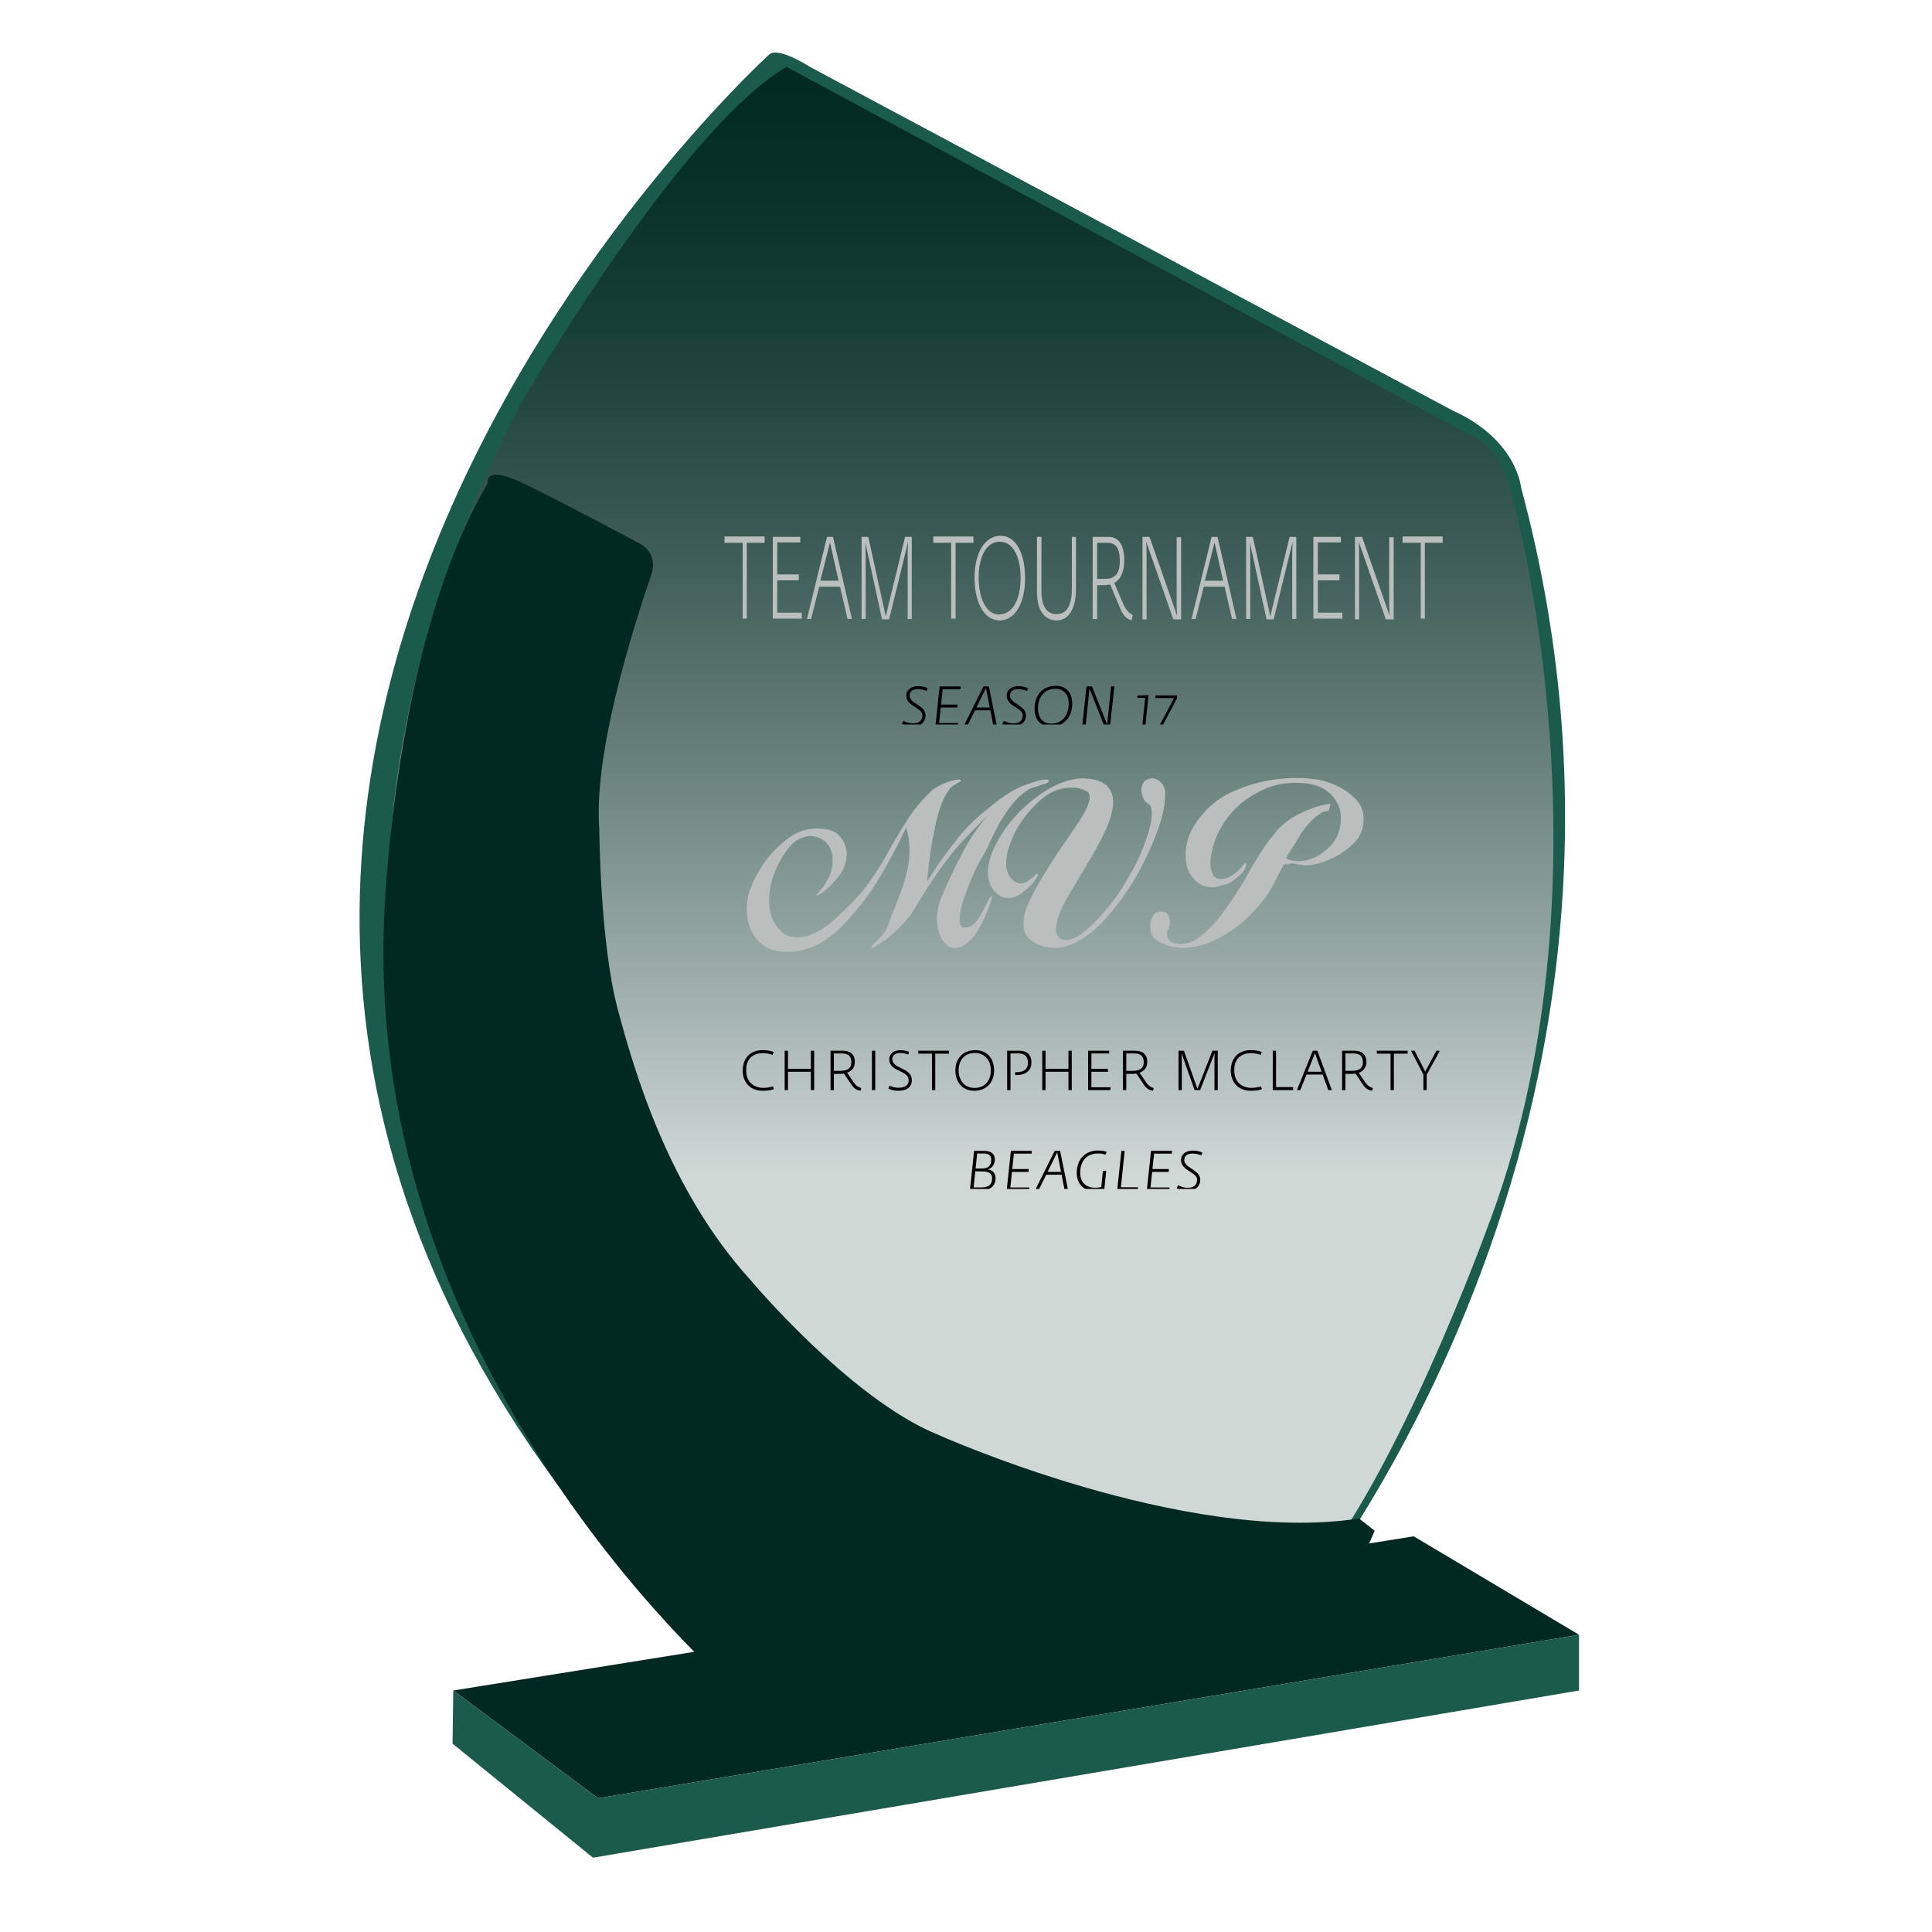 <svg id="s6229592a0ffb9" xmlns="http://www.w3.org/2000/svg" xmlns:xlink="http://www.w3.org/1999/xlink" viewBox="0 0 520 520"><defs><style type="text/css"> #s6229592a0ffb9 .name path{fill:#000000;}#s6229592a0ffb9 .team path{fill:#000000;} #s6229592a0ffb9 .season path{fill:#000000;}</style></defs><g class="base"><path fill="#1B5B4C" d="M207,14.7c0,0-248,225,0,446.7L344,440c0,0,113.4-130.5,65.4-308.8c0,0-1.1-12.9-18.4-20.7L218,18C218,18,209.4,12.4,207,14.7z"/><linearGradient id="s6229592a0ffbe" gradientUnits="userSpaceOnUse" x1="261.223" y1="461.333" x2="261.223" y2="18"><stop offset="0" style="stop-color:#FFFFFF"/><stop offset="0.112" style="stop-color:#D0D8D6"/><stop offset="0.113" style="stop-color:#D0D8D6"/><stop offset="0.328" style="stop-color:#D0D8D6"/><stop offset="0.444" style="stop-color:#9DADAA"/><stop offset="0.585" style="stop-color:#667F79"/><stop offset="0.716" style="stop-color:#3A5A53"/><stop offset="0.833" style="stop-color:#1A4038"/><stop offset="0.932" style="stop-color:#073027"/><stop offset="1" style="stop-color:#002A21"/></linearGradient><path fill="url(#s6229592a0ffbe)" d="M211.7,18L395,116.7c0,0,8.7,2,12,16.7c0,0,29.3,104.7-7.3,198.7c0,0-31.3,86-58,102.7l-9.3,6.7l-120.7,20c0,0-182-138.7-72-352C139.7,109.3,183,34.7,211.7,18z"/><g><path fill="#002A21" d="M131.3,130c0,0-1.2-5,9.3,0s31,16,31,16s5.8,2.2,3.7,8.7c-2.2,6.5-15.8,45.7-14,68.5c0,0,0.2,30,4.8,47.8c4.7,17.8,14,49.3,35.7,73.3c0,0,26.8,32,50.3,41.7c0,0,66.5,30,113.7,22.7l4.2,3.3c0,0-6.2,14.8-11.5,22c0,0-2.3,4-6.2,4.5c-3.8,0.5-52.5,8.8-52.5,8.8l-86.5,13.8c0,0-3.7,1.5-13.5-4.3c0,0-102.8-85.3-96.3-211.8C103.5,245,106.2,172.5,131.3,130z"/></g><g><polygon fill="#002A21" points="122,455 380.5,413.5 425,440 161,484 "/><polygon fill="#1B5B4C" points="121.8,469.3 159.6,500 425,455 425,440 161,484 122,455 "/></g></g><g class="text"><g><path fill="#BABFBE" d="M199.8,146.1H195v-1.7h10.8v1.7h-4.8v20.4h-1.1V146.1z"/><path fill="#BABFBE" d="M208.1,144.5h7.3v1.5h-6.2v8.6h5.8v1.6h-5.8v8.7h6.6v1.6h-7.8V144.5z"/><path fill="#BABFBE" d="M222.6,144.5h1.6l5.1,22.1h-1.2l-2-8.7h-5.6l-2.2,8.7h-1.1L222.6,144.5z M225.7,156.3l-2.3-10.3l-2.6,10.3H225.7z"/><path fill="#BABFBE" d="M231.8,144.5h1.9l4.7,21.4l5.2-21.4h1.8v22.1h-1.1v-17.8l0.1-2.9l-5.1,20.8h-1.9l-4.5-20.7l0.1,2.9v17.7h-1.1V144.5z"/><path fill="#BABFBE" d="M256,146.1h-4.8v-1.7h10.8v1.7h-4.8v20.4H256V146.1z"/><path fill="#BABFBE" d="M262.3,155.5c0-6.9,2.9-11.3,7-11.3c4.3,0,6.6,5,6.6,11.4c0,6.6-2.6,11.4-6.9,11.4C264.8,166.9,262.3,162.1,262.3,155.5z M274.7,155.5c0-5.5-2-9.7-5.6-9.7c-3.7,0-5.7,4.2-5.7,9.7c0,5.2,1.9,9.9,5.5,9.9C272.8,165.3,274.7,161,274.7,155.5z"/><path fill="#BABFBE" d="M279.1,159.2v-14.7h1.2V159c0,5.2,2.2,6.3,4.1,6.3c2.1,0,4.1-1.4,4.1-7v-13.8h1.1v13.9c0,6.9-3,8.6-5.2,8.6C281.9,166.9,279.1,165.4,279.1,159.2z"/><path fill="#BABFBE" d="M304.6,166.9c-0.3,0-1.8-0.2-3-2.9l-2.8-6.7c-0.4,0.1-1,0.2-1.4,0.2h-2.1v9.1h-1.2v-22.1h4.3c2.5,0,4.2,1.9,4.2,6.3c0,2.6-0.7,5-2.7,6.1l2.4,5.6c1,2.2,2.1,2.8,2.6,3L304.6,166.9z M297.5,155.8c2.2,0,3.9-1,3.9-4.8c0-3.7-1.2-4.9-3.4-4.9h-2.7v9.7H297.5z"/><path fill="#BABFBE" d="M307.5,144.5h1.9l7.4,21.2l-0.1-2.8v-18.3h1.2v22.1h-2.1l-7.3-20.9l0.1,2.1v18.8h-1.1V144.5z"/><path fill="#BABFBE" d="M326.1,144.5h1.6l5.1,22.1h-1.2l-2-8.7h-5.6l-2.2,8.7h-1.1L326.1,144.5z M329.2,156.3l-2.3-10.3l-2.6,10.3H329.2z"/><path fill="#BABFBE" d="M335.3,144.5h1.9l4.7,21.4l5.2-21.4h1.8v22.1h-1.1v-17.8l0.1-2.9l-5.1,20.8h-1.9l-4.5-20.7l0.1,2.9v17.7h-1.1V144.5z"/><path fill="#BABFBE" d="M353.6,144.5h7.3v1.5h-6.2v8.6h5.8v1.6h-5.8v8.7h6.6v1.6h-7.8V144.5z"/><path fill="#BABFBE" d="M364.7,144.5h1.9l7.4,21.2l-0.1-2.8v-18.3h1.2v22.1h-2.1l-7.3-20.9l0.1,2.1v18.8h-1.1V144.5z"/><path fill="#BABFBE" d="M382.3,146.1h-4.8v-1.7h10.8v1.7h-4.8v20.4h-1.1V146.1z"/></g><g><path fill="#BABFBE" d="M219.8,240.9c0-0.1,0.2-0.4,0.6-0.8c0.4-0.5,1-1.1,1.5-1.9c0.5-0.8,1-1.7,1.5-2.7c0.4-1.1,0.7-2.3,0.7-3.6c0-0.2,0-0.3,0-0.5c0-0.2,0-0.3,0-0.5c0-0.1,0-0.2,0-0.2c0-0.1,0-0.2,0-0.2c-0.3-1.9-1-3.2-2.1-4.1c-1.2-0.9-2.4-1.3-3.8-1.4c-0.6,0-1.2,0.1-1.8,0.3c-0.6,0.2-1.2,0.4-1.7,0.7c-0.3,0.2-0.5,0.3-0.7,0.5c-0.2,0.2-0.5,0.4-0.7,0.6c-1.5,1.5-3,3.7-4.3,6.5c-1.3,2.8-2,5.8-2,8.9c0,0,0,0.1,0,0.1c0,0,0,0.1,0,0.1c0,0.1,0,0.2,0,0.3c0,0.1,0,0.2,0.1,0.3c0,0.1,0,0.2,0,0.3c0,0.1,0,0.2,0,0.3c0,0.2,0.1,0.5,0.1,0.7c0,0.2,0.1,0.4,0.1,0.7c0.4,1.8,1.1,3.4,2.4,4.8c1.2,1.5,2.9,2.2,4.9,2.2c0.5,0,1,0,1.5-0.1c0.5-0.1,1-0.2,1.6-0.4c1.5-0.6,2.7-1.2,3.8-1.9c1.1-0.7,2.1-1.5,3.1-2.4c0.6-0.5,1.2-1.1,1.7-1.6c0.6-0.6,1.2-1.2,1.9-1.8c2.2-2.1,4-4.2,5.6-6.4c1.5-2.2,3-4.4,4.2-6.5c0.3-0.6,0.7-1.2,1-1.8c0.3-0.6,0.7-1.2,1-1.8c1.5-2.5,3-5.1,4.6-7.5c1.6-2.5,3.6-4.8,6-7.1c0.4-0.4,0.9-0.8,1.5-1.1c0.6-0.4,1.2-0.7,1.9-1c0.8-0.3,1.5-0.6,2.3-0.8c0.7-0.2,1.3-0.3,1.7-0.3c0.2,0,0.3,0,0.4,0.1c0.1,0,0.2,0.1,0.2,0.2c0,0.1,0,0.1-0.1,0.2c0,0-0.1,0.1-0.2,0.1c-0.3,0.2-0.8,0.5-1.6,1c-0.8,0.4-1.6,1.5-2.5,3.2c-0.3,0.6-0.6,1.3-0.9,2.1c-0.3,0.8-0.6,1.7-0.9,2.8c-0.3,1-0.5,2-0.7,3.1c-0.2,1.1-0.5,2.2-0.7,3.3c-0.5,2.8-1,6.6-1.5,11.3c0.4-0.5,0.8-1,1.1-1.6c0.4-0.5,0.7-1,1.1-1.6c0.1-0.1,0.2-0.2,0.2-0.4c0.1-0.1,0.2-0.2,0.2-0.4c1.8-2.5,3.7-5.1,5.7-7.6c2-2.5,4.4-5,7.3-7.3c4.1-3.5,7.6-5.8,10.5-6.9c2.9-1.1,4.9-1.6,5.9-1.6c0.3,0,0.5,0,0.6,0.1c0.1,0,0.2,0.1,0.2,0.2c0,0.2-0.1,0.4-0.4,0.6c-0.3,0.1-0.6,0.3-1.1,0.4c-0.4,0.1-0.7,0.2-1.2,0.4c-0.4,0.1-0.8,0.3-1.3,0.4c-0.3,0.1-0.6,0.2-0.9,0.3c-0.3,0.1-0.6,0.3-0.9,0.5c-1.5,1-2.9,2.3-4.1,3.8c-1.2,1.5-2.2,3.1-3.2,4.7c-1,1.8-1.9,3.6-2.7,5.3c-0.7,1.7-1.4,3-2,4c-0.1,0.2-0.2,0.3-0.3,0.5c-0.1,0.2-0.2,0.3-0.3,0.5c-0.5,1-1.1,2-1.6,3.1c-0.5,1.1-1,2.3-1.5,3.5c-0.7,1.8-1.3,3.5-1.8,5.1c-0.5,1.7-0.7,3.1-0.7,4.2c0,0.6,0.1,1.1,0.2,1.5c0.2,0.4,0.4,0.6,0.8,0.7c0.1,0,0.1,0,0.2,0c0,0,0.1,0,0.2,0c0,0,0.1,0,0.1,0s0.1,0,0.1,0c1,0,1.8-0.4,2.6-1.3c0.7-0.9,1.4-1.8,1.9-2.9c0.6-1.1,1.1-2,1.5-2.9c0.4-0.9,0.8-1.3,1.1-1.3v0.1c0,0,0,0.1,0,0.2c0,0.1,0,0.2-0.1,0.3c0,0,0,0.1,0,0.1c0,0.1,0,0.3-0.1,0.5c-0.5,1.5-1.1,2.9-1.6,4.1c-0.5,1.2-1.1,2.3-1.6,3.2c-1.1,2-2.3,3.4-3.4,4.2c-1.1,0.8-2.2,1.3-3.1,1.3c-1.4,0-2.6-0.8-3.5-2.3c-0.9-1.5-1.4-3.4-1.4-5.5c0-0.6,0-1.3,0.1-1.9c0.1-0.7,0.2-1.3,0.4-2c0.1-0.3,0.2-0.6,0.3-1c0.1-0.3,0.2-0.7,0.4-1c1.9-4.5,3.9-8.7,6-12.6c2.1-3.9,4.4-7.1,6.7-9.7c0,0-2,2-6.1,6.2c-4.1,4.2-8.7,10.5-13.8,19.1c-0.1,0.2-0.2,0.4-0.4,0.6c-0.1,0.2-0.3,0.4-0.4,0.7c-0.6,0.8-1.3,1.7-2,2.5c-0.8,0.8-1.5,1.6-2.3,2.3c-1.4,1.3-2.8,2.4-4,3.2c-1.2,0.8-2,1.3-2.4,1.3c0,0-0.1,0-0.1,0c0,0-0.1,0-0.1-0.1v-0.1c0-0.2,0.3-0.5,0.8-1c0.5-0.5,1.1-1.1,1.8-1.8c0.4-0.5,0.8-1,1.2-1.6c0.4-0.6,0.7-1.2,0.9-1.9c0.3-0.9,0.6-1.8,1-2.7c0.4-0.9,0.7-1.8,1.1-2.8c0.9-2.2,1.7-4.5,2.4-6.9c0.7-2.4,1.1-4.8,1.1-7.3c0-1-0.1-2.1-0.2-3.1c-0.1-1-0.4-2-0.7-3.1c-3.3,7-6.4,12.5-9.2,16.7c-2.5,3.7-5.4,7.2-8.7,10.5c-3.3,3.2-6.8,5.2-10.5,5.9c-0.7,0.2-1.3,0.3-1.9,0.3c-0.6,0.1-1.2,0.1-1.8,0.1c-3.7,0-6.4-1.2-8.2-3.5c-1.8-2.3-2.6-4.9-2.6-7.9c0-0.7,0-1.3,0.1-2c0.1-0.7,0.2-1.3,0.3-1.9c0.3-1,0.7-2.1,1.3-3.5c0.6-1.4,1.5-2.8,2.4-4.3c1.6-2.5,3.7-4.7,6.2-6.8c2.5-2.1,5.1-3.2,8.1-3.3c0.1,0,0.2,0,0.2,0c0.1,0,0.2,0,0.2,0c2.9,0,4.9,0.6,6.1,1.9c1.1,1.3,1.8,2.6,1.9,4.1c0,0.2,0.1,0.3,0.1,0.4c0,0.1,0,0.3,0,0.4c0,0.6-0.1,1.2-0.2,1.8c-0.1,0.6-0.3,1.1-0.4,1.5c-0.1,0.2-0.2,0.4-0.2,0.6c-0.1,0.2-0.2,0.4-0.3,0.6c-0.4,0.7-0.9,1.4-1.5,2.1c-0.6,0.7-1.2,1.4-1.8,2c-0.8,0.8-1.6,1.4-2.3,1.9c-0.7,0.5-1.2,0.8-1.6,0.8c-0.1,0-0.2,0-0.2-0.1C219.8,241.1,219.8,241,219.8,240.9L219.8,240.9z"/><path fill="#BABFBE" d="M279.3,235.2C279.3,235.2,279.3,235.2,279.3,235.2c0,0.1,0,0.1,0.1,0.1v0.1c0,0.2-0.2,0.6-0.6,1.2c-0.4,0.6-0.8,1.2-1.5,1.8c-0.8,0.8-1.6,1.5-2.6,2.2c-1,0.7-2,1-3.1,1.1c-0.1,0-0.1,0-0.2,0s-0.1,0-0.1,0c-0.4,0-0.9-0.1-1.3-0.2c-0.4-0.1-0.8-0.3-1.2-0.6c-1-0.7-1.7-1.6-2.2-2.6c-0.4-1-0.7-2.1-0.7-3.4c0-1.3,0.2-2.7,0.7-4.2c0.5-1.5,1.1-3,2-4.5c1.8-3.3,4.3-6.4,7.5-9.3c3.2-2.9,6.4-5,9.8-6.3c1-0.4,1.9-0.6,2.8-0.8s1.9-0.3,2.8-0.3c0.1,0,0.3,0,0.4,0s0.3,0,0.4,0.1c0.1,0,0.2,0,0.4,0c0.1,0,0.3,0,0.4,0c2.4,0.3,4,1,5,2.1c1,1.1,1.5,2.5,1.5,4.1c0,2-0.6,4.3-1.7,6.9c-1.2,2.6-2.5,5.2-4.1,7.9c-0.3,0.5-0.6,1-0.9,1.5c-0.3,0.5-0.6,1-0.9,1.5c-1.1,1.8-2.1,3.5-3.1,5.2c-1,1.7-1.9,3.2-2.6,4.6c-0.8,1.5-1.3,2.8-1.6,3.9c-0.3,1.1-0.5,2-0.5,2.8c0,1,0.3,1.7,0.8,2.2c0.5,0.5,1.1,0.7,1.8,0.7c0.4,0,0.7,0,1.1-0.1c0.4-0.1,0.8-0.2,1.2-0.4c0.4-0.2,0.8-0.4,1.2-0.6s0.8-0.5,1.1-0.8c2.4-1.9,4.5-4.1,6.6-6.6s3.8-5,5.3-7.6c2.1-3.5,3.8-6.9,4.9-10.2c1.2-3.2,1.8-5.8,1.8-7.7c0-0.7-0.1-1.3-0.2-1.7s-0.4-0.8-0.8-1c-0.6-0.3-1-0.8-1.3-1.5c-0.3-0.7-0.5-1.4-0.5-2.1c0-0.5,0.1-0.9,0.2-1.4c0.2-0.4,0.4-0.8,0.7-1.1c0.3-0.2,0.6-0.4,0.9-0.5c0.3-0.1,0.7-0.2,1-0.2c0.1,0,0.1,0,0.2,0s0.1,0,0.2,0c0.5,0.1,0.9,0.3,1.4,0.5c0.4,0.3,0.8,0.7,1.2,1.2c0.2,0.4,0.4,0.8,0.5,1.3c0.1,0.5,0.1,1,0.1,1.6c0,2.1-0.5,4.9-1.6,8.2s-2.6,6.7-4.4,10.3c-2.5,4.9-5.6,9.5-9.2,13.7c-3.6,4.3-7.3,7-11.1,8.3c-0.6,0.2-1.2,0.3-1.8,0.4c-0.6,0.1-1.2,0.1-1.8,0.1c-1,0-2-0.1-3-0.4c-1-0.3-1.9-0.8-2.9-1.4c-0.8-0.6-1.4-1.2-1.8-2c-0.4-0.8-0.5-1.7-0.5-2.7c0-2,0.6-4.3,1.9-6.8c1.3-2.6,2.8-5.2,4.5-7.9c0.4-0.6,0.8-1.3,1.2-1.9c0.4-0.6,0.8-1.2,1.2-1.9c2.3-3.3,4.3-6.3,6.2-9.1c1.8-2.8,2.8-5,2.8-6.4v-0.1c0-0.4-0.1-0.7-0.2-0.9c-0.1-0.3-0.4-0.5-0.6-0.6c-0.7-0.4-1.4-0.6-2.1-0.8c-0.7-0.2-1.5-0.2-2.2-0.2c-3.2,0-6.1,1.3-8.9,4c-2.8,2.7-5,5.6-6.5,8.8c-0.6,1.3-1.1,2.7-1.5,4c-0.3,1.3-0.5,2.5-0.5,3.6c0,0.8,0.1,1.4,0.3,2.1c0.2,0.6,0.4,1.2,0.8,1.6c0.5,0.6,1,1.1,1.4,1.3c0.4,0.2,0.9,0.4,1.4,0.4c0.5,0,1-0.1,1.5-0.4c0.5-0.3,0.9-0.6,1.3-0.9c0.4-0.3,0.7-0.6,1-0.9c0.3-0.3,0.5-0.4,0.7-0.4h0.1H279.3L279.3,235.2L279.3,235.2z"/><path fill="#BABFBE" d="M345.7,232.6c-0.1,0-0.5,0.6-1,1.6c-0.5,1-1.1,2.1-1.7,3.4c-0.2,0.3-0.4,0.6-0.5,0.9c-0.2,0.3-0.4,0.6-0.5,0.9c-0.1,0.2-0.3,0.5-0.4,0.7c-0.1,0.2-0.3,0.4-0.4,0.6c-0.1,0.1-0.2,0.2-0.2,0.3c-0.1,0.1-0.2,0.2-0.2,0.3c-2.2,2.9-4.4,5.2-6.6,7.1c-2.3,1.9-4.8,3.5-7.6,4.8c-0.5,0.2-1.1,0.5-1.6,0.7c-0.5,0.2-1.1,0.4-1.7,0.5c-0.8,0.2-1.6,0.4-2.4,0.5c-0.8,0.1-1.6,0.2-2.4,0.2c0,0-0.1,0-0.1,0s-0.1,0-0.2,0c-1.3,0-2.6-0.2-3.9-0.6c-1.3-0.4-2.4-1-3.5-1.8c-0.4-0.3-0.7-0.8-0.9-1.4c-0.2-0.6-0.3-1.3-0.3-2c0,0,0-0.1,0-0.2c0-0.8,0.2-1.6,0.6-2.3c0.3-0.7,0.8-1.2,1.4-1.3c0.2-0.1,0.4-0.1,0.6-0.1s0.4,0,0.5,0c0.9,0,1.4,0.3,1.7,0.8c0.3,0.5,0.5,1.1,0.5,1.7c0,0,0,0.1,0,0.1c0,0,0,0.1,0,0.1c0,0.4,0,0.8-0.1,1.1c-0.1,0.3-0.2,0.6-0.3,0.8c-0.1,0.3-0.3,0.5-0.3,0.8c-0.1,0.2-0.1,0.5-0.1,0.7c0,0.6,0.2,1.1,0.5,1.5s0.8,0.7,1.2,0.8c0.3,0.1,0.6,0.1,0.9,0.2c0.3,0,0.6,0.1,0.8,0.1c1.9,0,3.7-0.6,5.4-1.9c1.7-1.3,3.1-2.7,4.4-4.2c0.5-0.6,1-1.2,1.4-1.8c0.4-0.6,0.8-1.1,1.2-1.6c1.4-1.9,2.6-3.7,3.6-5.4c1.1-1.7,2.1-3.4,3-5.1c0.5-0.9,1.1-1.8,1.6-2.7c0.6-0.9,1.1-1.8,1.7-2.7c0.5-0.8,1.1-1.6,1.7-2.4c0.6-0.8,1.3-1.6,1.9-2.4c0.8-1,1.7-1.8,2.7-2.6c1-0.8,2-1.4,3.1-2c1.9-1,3.7-1.7,5.3-2.2c1.6-0.5,2.8-0.7,3.3-0.7c0.1,0,0.2,0,0.3,0c0.1,0,0.1,0.1,0,0.1c0,0.1-0.1,0.2-0.1,0.3c0,0.1-0.1,0.2-0.1,0.3c0,0,0,0.1,0,0.1c0,0,0,0.1,0,0.1c-0.1,0.2-0.2,0.5-0.2,0.7c-0.1,0.2-0.2,0.3-0.5,0.3c-0.8,0-1.8,0.5-3,1.5c-1.3,1-2.6,2.5-4,4.5c-0.1,0.2-0.3,0.5-0.4,0.7c-0.1,0.2-0.3,0.5-0.4,0.7c-0.3,0.5-0.6,0.9-0.8,1.3c-0.3,0.4-0.5,0.8-0.8,1.2c-0.3,0.4-0.5,0.8-0.8,1.3c-0.3,0.4-0.6,0.9-0.8,1.5c0.5,0.3,1,0.5,1.5,0.6c0.6,0.1,1.1,0.2,1.7,0.2c0.5,0,1,0,1.5-0.1c0.5-0.1,1-0.2,1.6-0.4c2-0.6,3.9-1.9,5.7-3.7c1.7-1.9,2.6-4.2,2.7-7.1c0,0,0-0.1,0-0.1s0-0.1,0-0.1c0-0.1,0-0.1,0-0.2c0-2.5-1-4.6-2.9-6.5c-2-1.9-4.8-2.8-8.5-2.9c-0.1,0-0.2,0-0.3,0s-0.2,0-0.4,0c-3.2,0-6,0.6-8.5,1.7c-2.4,1.1-4.4,2.3-6,3.6c-1,0.9-1.9,1.7-2.6,2.5s-1.3,1.5-1.6,2c-0.5,0.6-0.9,1.3-1.3,2c-0.4,0.7-0.8,1.4-1.1,2c-0.6,1.4-1.1,2.8-1.4,4.1c-0.3,1.3-0.5,2.5-0.5,3.6c0,1.3,0.2,2.4,0.7,3.2c0.4,0.8,1.1,1.2,2.1,1.2c0,0,0.1,0,0.1,0c0,0,0.1,0,0.1,0c0,0,0.1,0,0.1,0s0.1,0,0.1,0c0.9-0.1,1.6-0.4,2.3-0.8c0.7-0.4,1.3-0.9,1.8-1.3c0.8-0.8,1.3-1.4,1.7-1.9c0.4-0.5,0.6-0.5,0.6,0c0,0.1,0,0.2,0,0.3c0,0.1,0,0.2-0.1,0.3c-0.1,0.5-0.4,1-0.8,1.5c-0.4,0.5-0.9,0.9-1.3,1.3c0,0-0.1,0-0.1,0c0,0,0,0.1-0.1,0.1c-0.5,0.5-1,0.8-1.4,1.1c-0.4,0.3-0.7,0.5-1,0.6c-0.2,0.1-0.3,0.1-0.5,0.2s-0.3,0.1-0.5,0.1c-0.1,0-0.3,0.1-0.4,0.1c-0.1,0.1-0.3,0.1-0.5,0.1c-0.4,0.2-0.9,0.3-1.3,0.4c-0.4,0.1-0.8,0.1-1.2,0.1c-2,0-3.7-0.8-5.1-2.5c-1.4-1.6-2-3.7-2-6.2c0-1.3,0.2-2.6,0.6-4.1c0.4-1.4,1.1-2.9,2.1-4.4c0.5-0.8,1.2-1.7,1.9-2.5c0.7-0.8,1.5-1.7,2.5-2.5c1.9-1.7,4.3-3.1,7.2-4.2c2.9-1.2,5.9-2,8.9-2.5c1.2-0.2,2.4-0.3,3.5-0.4s2.3-0.1,3.5-0.1c0.9,0,1.8,0,2.7,0.1c0.9,0.1,1.7,0.2,2.5,0.3c0.7,0.1,1.5,0.3,2.5,0.6c1,0.3,2,0.7,3,1.2c1.8,0.8,3.4,2,4.8,3.4c1.5,1.5,2.2,3.2,2.2,5.4c0,2.6-0.8,4.6-2.3,6.2c-1.5,1.6-3.3,2.9-5.3,4c-1.8,0.9-3.2,1.5-4.5,1.8c-1.2,0.3-2.3,0.5-3.2,0.5c-0.5,0-0.9,0-1.3-0.1c-0.4,0-0.9-0.1-1.3-0.2c0,0-0.1,0-0.1,0s-0.1,0-0.1-0.1c-0.5,0-1-0.1-1.5-0.1C346.8,232.7,346.2,232.6,345.7,232.6L345.7,232.6z"/></g></g>
 	<g class="name">
		<svg y="280px" x="175px" xmlns="http://www.w3.org/2000/svg" width="240px" height="15" xmlns:xlink="http://www.w3.org/1999/xlink" viewBox="0 0 1088 85"><g transform="matrix(1 0 0 1 0 70)"><g transform="scale(0.085) translate(0, 0) matrix(1 0 0 1 0 70)"><path
                    transform="translate(0,0)
                    rotate(180) scale(-1, 1)"
                    d="M419,-12C545,-12 603,10 619,18l-16,49C568,56 502,40 437,40C269,40 122,131 122,359C122,580 264,663 417,663C521,663 579,637 598,632l17,51C609,686 549,717 415,717C191,717 60,566 60,349C60,144 191,-12 419,-12z" /><path
                    transform="translate(693,0)
                    rotate(180) scale(-1, 1)"
                    d="M120,0l59,0l0,329l411,0l0,-329l59,0l0,707l-59,0l0,-326l-411,0l0,326l-59,0z" /><path
                    transform="translate(1516,0)
                    rotate(180) scale(-1, 1)"
                    d="M672,37C645,45 590,62 539,134l-121,178C518,347 556,422 556,506C556,645 467,707 339,707l-219,0l0,-707l60,0l0,291l107,0C310,291 342,293 361,297l144,-214C564,-2 646,-10 659,-10M180,346l0,312l137,0C430,658 493,618 493,500C493,377 405,346 293,346z" /><path
                    transform="translate(2259,0)
                    rotate(180) scale(-1, 1)"
                    d="M120,0l59,0l0,707l-59,0z" /><path
                    transform="translate(2612,0)
                    rotate(180) scale(-1, 1)"
                    d="M246,-12C380,-12 483,48 483,179C483,406 132,378 132,555C132,635 198,666 276,666C340,666 378,654 418,639l16,46C395,702 347,716 275,716C166,716 78,660 78,551C78,322 426,366 426,173C426,69 321,42 244,42C180,42 131,57 82,80l-22,-51C97,10 145,-12 246,-12z" /><path
                    transform="translate(3209,0)
                    rotate(180) scale(-1, 1)"
                    d="M247,0l59,0l0,654l247,0l0,53l-553,0l0,-53l247,0z" /><path
                    transform="translate(3816,0)
                    rotate(180) scale(-1, 1)"
                    d="M399,-12C619,-12 755,140 755,353C755,558 638,717 418,717C207,717 60,576 60,355C60,142 187,-12 399,-12M402,39C215,39 118,188 118,356C118,531 220,666 409,666C591,666 696,530 696,354C696,178 599,39 402,39z" /><path
                    transform="translate(4685,0)
                    rotate(180) scale(-1, 1)"
                    d="M120,0l60,0l0,658l137,0C434,658 493,608 493,489C493,365 405,322 293,322l-29,0l0,-52l23,0C476,270 556,370 556,494C556,634 476,707 339,707l-219,0z" /><path
                    transform="translate(5315,0)
                    rotate(180) scale(-1, 1)"
                    d="M120,0l59,0l0,329l411,0l0,-329l59,0l0,707l-59,0l0,-326l-411,0l0,326l-59,0z" /><path
                    transform="translate(6138,0)
                    rotate(180) scale(-1, 1)"
                    d="M120,0l401,0l0,51l-342,0l0,278l297,0l0,52l-297,0l0,277l319,0l0,49l-378,0z" /><path
                    transform="translate(6763,0)
                    rotate(180) scale(-1, 1)"
                    d="M672,37C645,45 590,62 539,134l-121,178C518,347 556,422 556,506C556,645 467,707 339,707l-219,0l0,-707l60,0l0,291l107,0C310,291 342,293 361,297l144,-214C564,-2 646,-10 659,-10M180,346l0,312l137,0C430,658 493,618 493,500C493,377 405,346 293,346z" /><path
                    transform="translate(7506,0)
                    rotate(180) scale(-1, 1)"
                    d="" /><path
                    transform="translate(7760,0)
                    rotate(180) scale(-1, 1)"
                    d="M120,0l59,0l0,568l-5,94l234,-662l100,0l260,665l-3,-94l0,-571l59,0l0,707l-95,0l-269,-685l-243,685l-97,0z" /><path
                    transform="translate(8758,0)
                    rotate(180) scale(-1, 1)"
                    d="M419,-12C545,-12 603,10 619,18l-16,49C568,56 502,40 437,40C269,40 122,131 122,359C122,580 264,663 417,663C521,663 579,637 598,632l17,51C609,686 549,717 415,717C191,717 60,566 60,349C60,144 191,-12 419,-12z" /><path
                    transform="translate(9451,0)
                    rotate(180) scale(-1, 1)"
                    d="M120,0l366,0l0,54l-307,0l0,653l-59,0z" /><path
                    transform="translate(9991,0)
                    rotate(180) scale(-1, 1)"
                    d="M14,0l59,0l112,279l290,0l101,-279l64,0l-260,707l-82,0M205,330l132,331l120,-331z" /><path
                    transform="translate(10695,0)
                    rotate(180) scale(-1, 1)"
                    d="M672,37C645,45 590,62 539,134l-121,178C518,347 556,422 556,506C556,645 467,707 339,707l-219,0l0,-707l60,0l0,291l107,0C310,291 342,293 361,297l144,-214C564,-2 646,-10 659,-10M180,346l0,312l137,0C430,658 493,618 493,500C493,377 405,346 293,346z" /><path
                    transform="translate(11438,0)
                    rotate(180) scale(-1, 1)"
                    d="M247,0l59,0l0,654l247,0l0,53l-553,0l0,-53l247,0z" /><path
                    transform="translate(12045,0)
                    rotate(180) scale(-1, 1)"
                    d="M229,0l59,0l0,277l237,430l-61,0l-203,-374l-190,374l-65,0l223,-428z" /></g></g></svg>
	</g>
 	<g class="team">
		<svg y="305px" x="190px" xmlns="http://www.w3.org/2000/svg" width="220px" height="15" xmlns:xlink="http://www.w3.org/1999/xlink" viewBox="0 0 374 70"><g transform="matrix(1 0 0 1 0 67)"><g transform="scale(0.07) translate(0, 0) matrix(1 0 0 1 0 67)"><path
                    transform="translate(0,0)
                    rotate(180) scale(-1, 1)"
                    d="M75,0l211,0C435,0 535,69 535,222C535,303 480,366 399,373l-1,3C479,395 522,476 522,552C522,673 430,707 330,707l-180,0M141,51l30,288l88,0C349,339 473,339 473,216C473,81 388,51 273,51M177,390l28,270l99,0C386,660 457,648 457,548C457,429 394,390 285,390z" /><path
                    transform="translate(660,0)
                    rotate(180) scale(-1, 1)"
                    d="M75,0l402,0l5,50l-342,0l30,279l296,0l5,52l-296,0l29,276l318,0l5,50l-377,0z" /><path
                    transform="translate(1276,0)
                    rotate(180) scale(-1, 1)"
                    d="M-32,0l62,0l138,279l276,0l55,-279l62,0l-144,707l-97,0M193,330l150,305l22,45l9,-44l60,-306z" /><path
                    transform="translate(1941,0)
                    rotate(180) scale(-1, 1)"
                    d="M362,-10C448,-10 487,0 546,22l34,328l-60,0l-29,-291C465,51 427,45 387,45C218,45 113,138 113,313C113,516 222,660 429,660C492,660 516,656 566,639l23,49C545,707 488,713 432,713C194,713 51,546 51,313C51,118 170,-10 362,-10z" /><path
                    transform="translate(2643,0)
                    rotate(180) scale(-1, 1)"
                    d="M75,0l367,0l6,54l-307,0l68,653l-59,0z" /><path
                    transform="translate(3175,0)
                    rotate(180) scale(-1, 1)"
                    d="M75,0l402,0l5,50l-342,0l30,279l296,0l5,52l-296,0l29,276l318,0l5,50l-377,0z" /><path
                    transform="translate(3791,0)
                    rotate(180) scale(-1, 1)"
                    d="M182,-11C315,-11 417,58 417,188C417,370 130,399 130,540C130,632 202,659 283,659C338,659 398,643 436,625l19,50C425,693 356,712 287,712C171,712 72,656 72,542C72,346 360,329 360,190C360,79 284,44 186,44C128,44 64,68 19,90l-25,-53C33,12 121,-11 182,-11z" /></g></g></svg>
	</g>
 	<g class="season">
		<svg y="180px" x="30px" xmlns="http://www.w3.org/2000/svg" width="100%" height="15" xmlns:xlink="http://www.w3.org/1999/xlink" viewBox="0 0 440 70"><g transform="matrix(1 0 0 1 0 67)"><g transform="scale(0.07) translate(0, 0) matrix(1 0 0 1 0 67)"><path
                    transform="translate(0,0)
                    rotate(180) scale(-1, 1)"
                    d="M182,-11C315,-11 417,58 417,188C417,370 130,399 130,540C130,632 202,659 283,659C338,659 398,643 436,625l19,50C425,693 356,712 287,712C171,712 72,656 72,542C72,346 360,329 360,190C360,79 284,44 186,44C128,44 64,68 19,90l-25,-53C33,12 121,-11 182,-11z" /><path
                    transform="translate(520,0)
                    rotate(180) scale(-1, 1)"
                    d="M75,0l402,0l5,50l-342,0l30,279l296,0l5,52l-296,0l29,276l318,0l5,50l-377,0z" /><path
                    transform="translate(1136,0)
                    rotate(180) scale(-1, 1)"
                    d="M-32,0l62,0l138,279l276,0l55,-279l62,0l-144,707l-97,0M193,330l150,305l22,45l9,-44l60,-306z" /><path
                    transform="translate(1801,0)
                    rotate(180) scale(-1, 1)"
                    d="M182,-11C315,-11 417,58 417,188C417,370 130,399 130,540C130,632 202,659 283,659C338,659 398,643 436,625l19,50C425,693 356,712 287,712C171,712 72,656 72,542C72,346 360,329 360,190C360,79 284,44 186,44C128,44 64,68 19,90l-25,-53C33,12 121,-11 182,-11z" /><path
                    transform="translate(2321,0)
                    rotate(180) scale(-1, 1)"
                    d="M343,-11C585,-11 728,161 728,397C728,587 626,718 433,718C193,718 52,544 52,310C52,119 151,-11 343,-11M352,40C189,40 113,157 113,312C113,506 222,665 424,665C585,665 665,555 665,398C665,202 558,40 352,40z" /><path
                    transform="translate(3154,0)
                    rotate(180) scale(-1, 1)"
                    d="M75,0l60,0l70,668l264,-668l105,0l77,707l-59,0l-70,-685l-272,685l-99,0z" /><path
                    transform="translate(3934,0)
                    rotate(180) scale(-1, 1)"
                    d="" /><path
                    transform="translate(4188,0)
                    rotate(180) scale(-1, 1)"
                    d="M117,0l56,0l58,551l-199,-6l-4,-43l142,0z" /><path
                    transform="translate(4543,0)
                    rotate(180) scale(-1, 1)"
                    d="M33,-172l350,661l6,57l-386,0l-5,-48l335,0l-343,-646z" /></g></g></svg>
	</g>
</svg>
